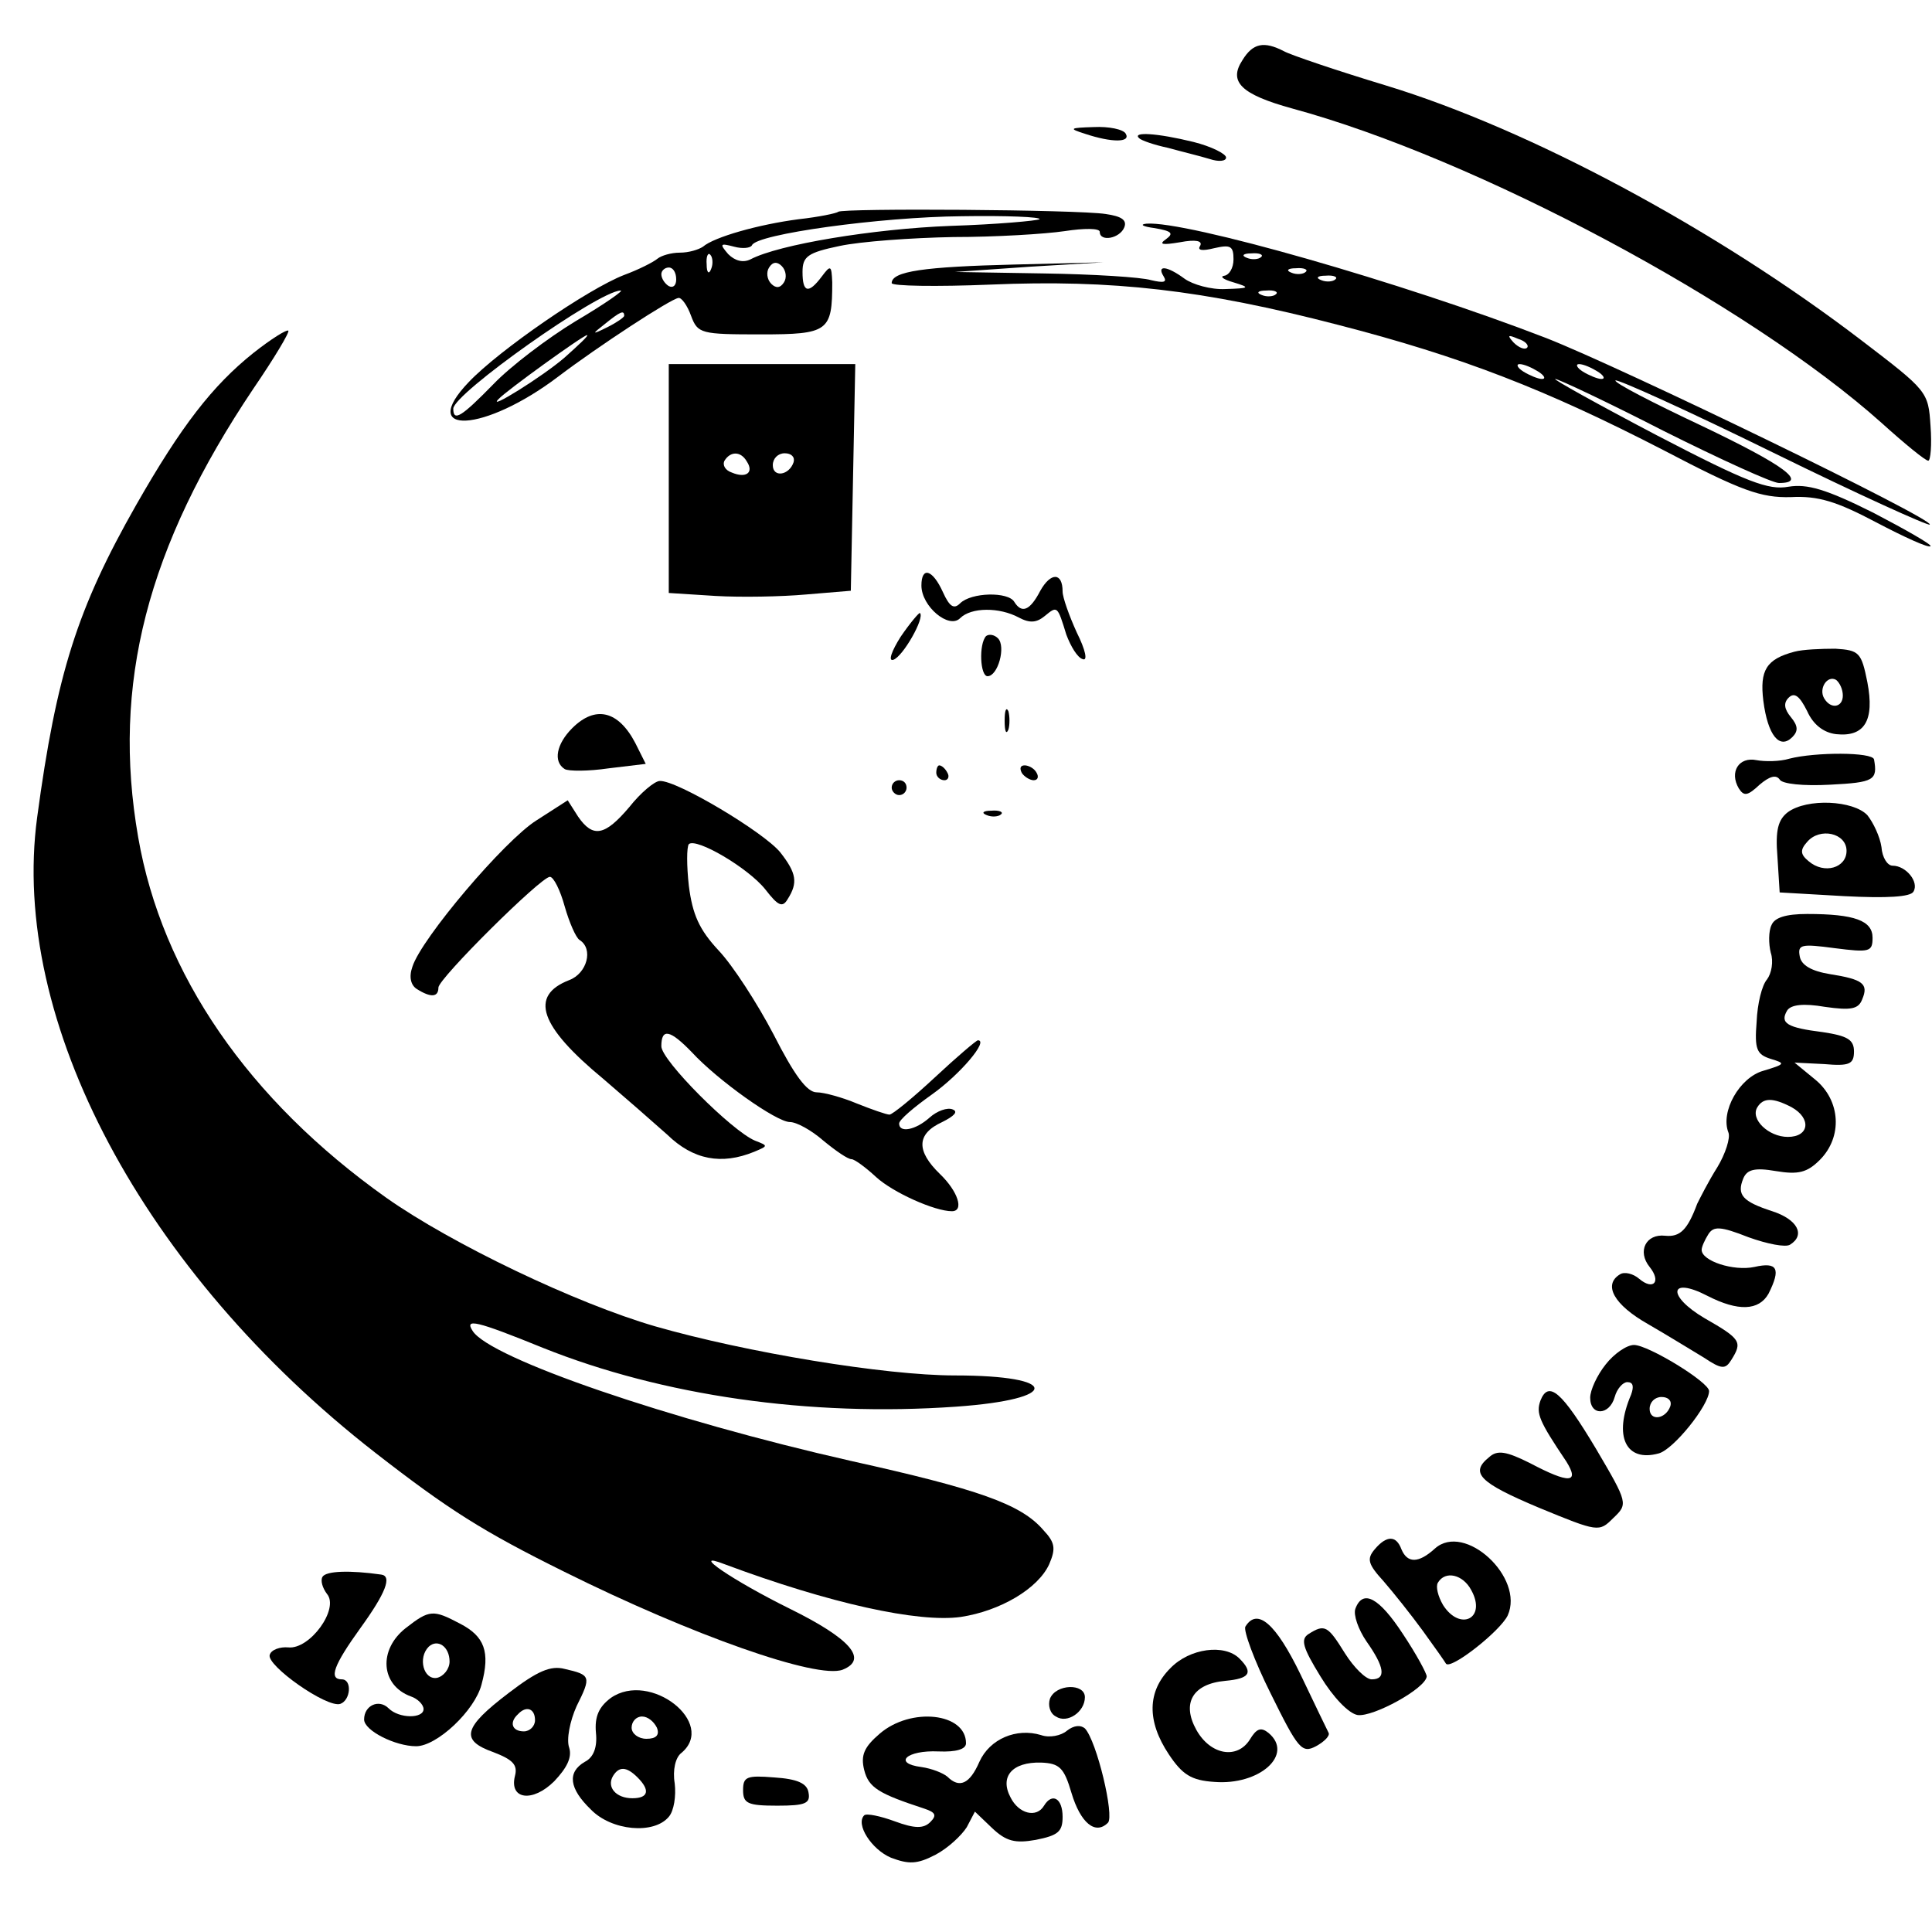 <?xml version="1.0" standalone="no"?>
<!DOCTYPE svg PUBLIC "-//W3C//DTD SVG 20010904//EN"
 "http://www.w3.org/TR/2001/REC-SVG-20010904/DTD/svg10.dtd">
<svg version="1.0" xmlns="http://www.w3.org/2000/svg"
 width="260pt" height="260pt" viewBox="0 0 260 260"
 preserveAspectRatio="xMidYMid meet">

<g transform="translate(0,260) scale(0.1,-0.1)"
fill="#000000" stroke="none">
<path d="M1672 2519 c-19 -29 -2 -46 67 -65 247 -67 614 -263 793 -423 31 -28
59 -51 63 -51 3 0 5 21 3 47 -3 46 -4 47 -93 115 -195 149 -446 284 -640 343
-66 20 -128 41 -137 46 -27 14 -42 11 -56 -12z"/>
<path d="M1460 2420 c36 -12 62 -12 55 0 -3 6 -23 10 -43 9 -33 -1 -34 -2 -12
-9z"/>
<path d="M1533 2414 c3 -3 20 -9 39 -13 18 -5 43 -11 56 -15 12 -4 22 -3 22 2
0 5 -20 15 -44 21 -49 12 -83 14 -73 5z"/>
<path d="M1128 2315 c-2 -2 -26 -7 -53 -10 -54 -7 -114 -24 -129 -37 -6 -4
-19 -8 -31 -8 -12 0 -25 -4 -30 -8 -6 -5 -26 -15 -45 -22 -49 -19 -168 -101
-209 -144 -70 -73 21 -68 120 7 54 41 152 105 162 106 4 1 12 -10 17 -24 9
-24 13 -25 94 -25 91 0 96 4 96 70 -1 23 -2 24 -14 8 -18 -24 -26 -22 -26 6 0
21 7 26 50 35 28 6 97 11 153 12 56 0 123 4 150 8 26 4 47 4 47 -1 0 -14 27
-9 33 6 4 10 -4 15 -25 18 -38 6 -354 8 -360 3z m271 -10 c-3 -2 -57 -7 -120
-9 -104 -4 -231 -25 -269 -45 -10 -5 -21 -2 -30 7 -12 14 -11 15 8 10 11 -3
22 -2 24 2 6 15 173 38 282 39 60 1 107 -1 105 -4z m-442 -67 c-3 -8 -6 -5 -6
6 -1 11 2 17 5 13 3 -3 4 -12 1 -19z m98 -18 c-5 -8 -11 -8 -17 -2 -6 6 -7 16
-3 22 5 8 11 8 17 2 6 -6 7 -16 3 -22z m-145 4 c0 -8 -4 -12 -10 -9 -5 3 -10
10 -10 16 0 5 5 9 10 9 6 0 10 -7 10 -16z m-135 -56 c-38 -23 -88 -61 -111
-85 -43 -44 -54 -51 -54 -33 0 20 195 158 225 159 6 1 -21 -18 -60 -41z m65 7
c0 -2 -10 -9 -22 -15 -22 -11 -22 -10 -4 4 21 17 26 19 26 11z m-80 -56 c-30
-26 -106 -73 -89 -56 10 11 114 86 119 86 3 0 -11 -13 -30 -30z"/>
<path d="M1554 2293 c23 -4 26 -7 15 -15 -10 -7 -5 -8 19 -4 21 4 31 2 27 -5
-4 -6 3 -7 19 -3 22 5 26 3 26 -15 0 -12 -6 -21 -12 -22 -7 -1 -2 -5 12 -9 23
-7 22 -8 -11 -9 -19 -1 -44 6 -55 14 -23 17 -38 19 -28 3 5 -8 0 -9 -17 -5
-13 4 -78 8 -144 9 l-120 2 100 7 100 6 -120 -3 c-121 -3 -165 -9 -165 -25 0
-4 60 -5 133 -2 164 7 286 -7 467 -54 167 -43 280 -87 439 -169 105 -55 131
-64 171 -63 37 2 62 -6 115 -34 38 -20 71 -35 73 -32 2 2 -33 22 -77 45 -64
32 -89 39 -114 35 -27 -5 -56 6 -177 69 -80 42 -141 76 -137 76 4 0 70 -31
146 -70 76 -38 146 -70 155 -70 40 0 7 24 -104 77 -66 31 -118 58 -116 61 3 2
98 -41 212 -97 114 -56 209 -99 211 -97 7 7 -414 211 -516 251 -194 75 -485
158 -538 154 -10 -1 -5 -4 11 -6z m143 -39 c-3 -3 -12 -4 -19 -1 -8 3 -5 6 6
6 11 1 17 -2 13 -5z m60 -20 c-3 -3 -12 -4 -19 -1 -8 3 -5 6 6 6 11 1 17 -2
13 -5z m40 -10 c-3 -3 -12 -4 -19 -1 -8 3 -5 6 6 6 11 1 17 -2 13 -5z m-80
-20 c-3 -3 -12 -4 -19 -1 -8 3 -5 6 6 6 11 1 17 -2 13 -5z m338 -72 c-3 -3
-11 0 -18 7 -9 10 -8 11 6 5 10 -3 15 -9 12 -12z m15 -32 c8 -5 11 -10 5 -10
-5 0 -17 5 -25 10 -8 5 -10 10 -5 10 6 0 17 -5 25 -10z m80 0 c8 -5 11 -10 5
-10 -5 0 -17 5 -25 10 -8 5 -10 10 -5 10 6 0 17 -5 25 -10z"/>
<path d="M341 2125 c-55 -44 -97 -98 -158 -205 -79 -139 -107 -227 -133 -420
-37 -274 143 -612 455 -855 99 -77 145 -106 254 -160 173 -86 341 -145 375
-132 35 14 10 42 -71 82 -77 38 -137 79 -88 60 142 -53 261 -79 318 -71 53 8
104 38 119 71 9 21 8 29 -8 46 -30 35 -88 55 -259 93 -243 55 -486 138 -509
175 -11 17 4 14 95 -23 160 -64 358 -93 556 -79 141 10 140 42 -2 42 -94 0
-281 31 -403 66 -107 31 -274 111 -362 173 -186 132 -302 301 -334 485 -36
206 12 391 155 604 28 41 49 76 47 78 -2 2 -23 -11 -47 -30z"/>
<path d="M900 1956 l0 -154 63 -4 c34 -2 89 -1 122 2 l60 5 3 153 3 152 -126
0 -125 0 0 -154z m105 23 c10 -15 -1 -23 -20 -15 -9 3 -13 10 -10 16 8 13 22
13 30 -1z m63 -1 c-6 -18 -28 -21 -28 -4 0 9 7 16 16 16 9 0 14 -5 12 -12z"/>
<path d="M1240 1812 c0 -28 37 -59 52 -44 15 15 53 15 79 1 15 -8 24 -7 35 2
17 14 17 14 29 -25 6 -16 15 -31 22 -33 7 -3 4 12 -8 36 -10 22 -19 47 -19 55
0 26 -16 26 -30 1 -14 -27 -25 -31 -35 -15 -8 14 -58 13 -73 -2 -8 -8 -14 -5
-23 15 -14 31 -29 35 -29 9z"/>
<path d="M1212 1743 c-12 -19 -17 -33 -10 -31 13 4 43 57 36 63 -1 1 -13 -13
-26 -32z"/>
<path d="M1327 1744 c-10 -11 -8 -54 2 -54 14 0 25 40 14 51 -5 5 -12 6 -16 3z"/>
<path d="M2415 1723 c-38 -10 -47 -25 -42 -66 6 -47 22 -66 39 -49 8 8 8 15
-2 27 -9 11 -10 19 -3 26 8 8 15 2 25 -18 8 -18 22 -29 39 -31 38 -4 52 18 42
70 -8 40 -11 43 -43 45 -19 0 -44 -1 -55 -4z m65 -59 c0 -16 -16 -19 -25 -4
-8 13 4 32 16 25 5 -4 9 -13 9 -21z"/>
<path d="M1352 1630 c0 -14 2 -19 5 -12 2 6 2 18 0 25 -3 6 -5 1 -5 -13z"/>
<path d="M770 1620 c-21 -21 -26 -45 -10 -55 5 -3 32 -3 59 1 l50 6 -14 28
c-23 44 -54 51 -85 20z"/>
<path d="M2408 1579 c-13 -4 -33 -4 -44 -2 -24 5 -37 -16 -24 -38 7 -11 12
-10 28 5 13 11 22 14 27 7 3 -6 32 -9 68 -7 59 3 64 6 59 34 -2 10 -79 10
-114 1z"/>
<path d="M1260 1560 c0 -5 5 -10 11 -10 5 0 7 5 4 10 -3 6 -8 10 -11 10 -2 0
-4 -4 -4 -10z"/>
<path d="M1375 1560 c3 -5 11 -10 16 -10 6 0 7 5 4 10 -3 6 -11 10 -16 10 -6
0 -7 -4 -4 -10z"/>
<path d="M847 1514 c-33 -39 -49 -42 -69 -13 l-14 22 -42 -27 c-43 -27 -155
-159 -167 -197 -5 -14 -2 -25 6 -30 19 -12 29 -11 29 2 0 12 138 149 150 149
5 0 14 -18 20 -40 6 -21 15 -42 20 -45 19 -12 10 -45 -14 -54 -54 -21 -40 -62
46 -133 28 -24 67 -58 86 -75 35 -34 73 -41 117 -23 19 8 19 8 1 15 -31 13
-126 108 -126 127 0 25 12 22 41 -8 35 -38 114 -94 132 -94 9 0 29 -11 45 -25
17 -14 33 -25 38 -25 4 0 19 -11 33 -24 23 -21 79 -46 102 -46 17 0 8 27 -16
50 -32 31 -32 54 3 70 16 8 22 14 14 17 -7 3 -21 -2 -31 -11 -19 -17 -41 -21
-41 -8 0 5 20 22 44 39 38 27 77 73 62 73 -2 0 -28 -22 -58 -50 -29 -27 -57
-50 -61 -50 -4 0 -24 7 -44 15 -19 8 -44 15 -54 15 -13 0 -30 23 -58 78 -22
42 -55 93 -74 113 -26 28 -35 48 -40 87 -3 27 -3 52 0 56 10 9 80 -32 103 -61
17 -22 23 -25 30 -13 14 22 12 35 -10 63 -22 27 -139 97 -162 96 -7 0 -26 -16
-41 -35z"/>
<path d="M1200 1540 c0 -5 5 -10 10 -10 6 0 10 5 10 10 0 6 -4 10 -10 10 -5 0
-10 -4 -10 -10z"/>
<path d="M2406 1507 c-13 -10 -17 -24 -14 -60 l3 -48 87 -5 c58 -3 89 -1 93 6
8 13 -10 35 -28 35 -7 0 -14 11 -15 25 -2 14 -11 33 -19 43 -19 20 -81 23
-107 4z m79 -52 c0 -23 -30 -32 -51 -14 -11 9 -12 15 -2 26 17 20 53 12 53
-12z"/>
<path d="M1328 1503 c7 -3 16 -2 19 1 4 3 -2 6 -13 5 -11 0 -14 -3 -6 -6z"/>
<path d="M2384 1355 c-4 -8 -4 -25 -1 -37 4 -12 1 -28 -5 -36 -7 -8 -13 -33
-14 -57 -3 -37 0 -44 19 -50 20 -6 20 -7 -10 -16 -32 -9 -58 -55 -47 -83 3 -7
-4 -29 -15 -47 -12 -19 -23 -41 -27 -49 -13 -35 -23 -45 -43 -43 -26 3 -38
-21 -21 -42 16 -20 5 -32 -14 -16 -8 7 -20 10 -26 6 -23 -14 -8 -41 38 -67 26
-15 60 -36 75 -45 24 -16 29 -16 37 -3 15 24 13 28 -36 56 -51 30 -48 57 4 30
41 -21 69 -20 82 3 17 34 12 43 -19 36 -28 -6 -71 8 -71 23 0 4 4 13 9 21 7
11 16 11 54 -4 25 -9 50 -14 56 -10 21 13 10 34 -24 45 -40 13 -48 22 -39 44
5 12 15 15 44 10 30 -5 42 -2 59 15 31 31 28 80 -6 108 l-28 23 40 -2 c34 -3
40 0 40 17 0 16 -9 21 -42 26 -48 6 -58 12 -48 29 5 8 22 10 51 5 35 -5 45 -3
50 10 9 21 1 27 -43 34 -25 4 -39 12 -41 24 -3 16 2 17 47 11 47 -6 51 -5 51
14 0 23 -24 32 -88 32 -29 0 -44 -5 -48 -15z m27 -245 c27 -15 24 -40 -5 -40
-26 0 -51 24 -41 40 8 13 21 13 46 0z"/>
<path d="M2161 764 c-12 -15 -21 -35 -21 -45 0 -25 26 -24 33 1 3 11 11 20 17
20 8 0 9 -6 5 -17 -24 -56 -7 -91 37 -79 20 5 68 65 68 84 0 12 -82 62 -101
62 -10 0 -27 -12 -38 -26z m87 -56 c-6 -18 -28 -21 -28 -4 0 9 7 16 16 16 9 0
14 -5 12 -12z"/>
<path d="M2073 715 c-6 -17 -2 -27 35 -82 18 -29 4 -30 -49 -2 -32 16 -44 18
-55 8 -26 -21 -14 -34 67 -68 80 -33 81 -33 100 -14 20 19 20 20 -23 93 -46
77 -64 93 -75 65z"/>
<path d="M1850 515 c-11 -13 -9 -20 12 -43 13 -15 37 -45 53 -67 16 -22 30
-42 31 -44 7 -8 73 44 83 65 23 51 -58 126 -98 90 -22 -20 -37 -20 -45 -1 -7
19 -20 19 -36 0z m130 -55 c21 -38 -15 -56 -38 -20 -7 12 -10 25 -7 30 10 17
34 11 45 -10z"/>
<path d="M434 478 c-3 -5 0 -15 6 -23 17 -20 -23 -75 -52 -72 -11 1 -23 -3
-25 -10 -5 -14 77 -72 95 -66 14 5 16 33 2 33 -18 0 -11 19 25 69 34 47 43 70
28 72 -42 6 -74 5 -79 -3z"/>
<path d="M1824 435 c-3 -8 4 -28 15 -44 24 -34 27 -51 7 -51 -8 0 -24 16 -36
35 -23 37 -27 40 -49 26 -11 -7 -8 -18 16 -57 17 -28 38 -50 50 -52 21 -3 92
36 93 52 0 4 -14 30 -32 57 -32 49 -54 61 -64 34z"/>
<path d="M546 409 c-37 -29 -34 -77 7 -92 9 -3 17 -11 17 -17 0 -13 -33 -13
-47 1 -13 13 -33 4 -33 -15 0 -15 42 -36 70 -36 28 0 79 48 88 83 12 44 4 65
-29 82 -36 19 -41 19 -73 -6z m59 -45 c0 -10 -8 -20 -17 -22 -18 -3 -26 27
-11 42 12 11 28 0 28 -20z"/>
<path d="M1676 411 c-3 -5 12 -46 34 -90 37 -75 42 -81 61 -71 11 6 19 14 17
18 -2 4 -19 39 -38 79 -33 68 -58 90 -74 64z"/>
<path d="M1575 355 c-31 -31 -32 -71 -2 -116 18 -27 30 -35 61 -37 61 -5 108
37 73 66 -10 8 -16 6 -25 -9 -17 -27 -53 -21 -72 13 -20 36 -5 62 39 66 33 3
38 11 19 30 -20 20 -67 14 -93 -13z"/>
<path d="M685 322 c-62 -47 -66 -64 -21 -80 26 -10 33 -17 29 -32 -8 -32 24
-36 53 -7 17 18 24 32 20 45 -4 11 1 36 10 56 20 40 19 42 -16 50 -19 5 -37
-3 -75 -32z m35 -37 c0 -8 -7 -15 -15 -15 -16 0 -20 12 -8 23 11 12 23 8 23
-8z"/>
<path d="M822 315 c-16 -12 -22 -25 -20 -47 2 -19 -3 -33 -15 -39 -24 -14 -21
-36 8 -64 28 -29 85 -34 105 -10 7 8 10 28 8 45 -3 18 1 35 9 41 48 40 -42
111 -95 74z m62 -40 c4 -10 -1 -15 -14 -15 -11 0 -20 7 -20 15 0 8 6 15 14 15
8 0 16 -7 20 -15z m-26 -67 c17 -17 15 -28 -7 -28 -22 0 -35 15 -26 30 8 13
18 13 33 -2z"/>
<path d="M1413 314 c-3 -9 0 -20 8 -24 15 -10 39 6 39 26 0 19 -39 18 -47 -2z"/>
<path d="M1184 267 c-21 -18 -26 -29 -21 -49 6 -24 20 -32 81 -52 15 -5 17 -9
8 -18 -9 -9 -21 -9 -48 1 -19 7 -38 11 -41 8 -12 -12 10 -46 36 -57 24 -9 35
-9 60 4 17 9 35 26 42 37 l11 21 23 -22 c19 -18 31 -21 59 -16 30 6 36 11 36
31 0 25 -14 33 -25 15 -10 -17 -34 -11 -45 11 -15 28 2 48 41 47 25 -1 31 -7
41 -41 12 -40 32 -57 49 -40 9 9 -15 110 -31 127 -6 5 -15 4 -24 -3 -8 -7 -24
-10 -35 -6 -33 10 -69 -5 -83 -36 -13 -30 -27 -36 -43 -20 -6 5 -21 11 -35 13
-39 5 -20 23 23 21 24 -1 37 3 37 11 0 41 -74 49 -116 13z"/>
<path d="M1000 191 c0 -18 6 -21 46 -21 38 0 45 3 42 18 -2 12 -15 18 -46 20
-37 3 -42 1 -42 -17z"/>
</g>
</svg>
